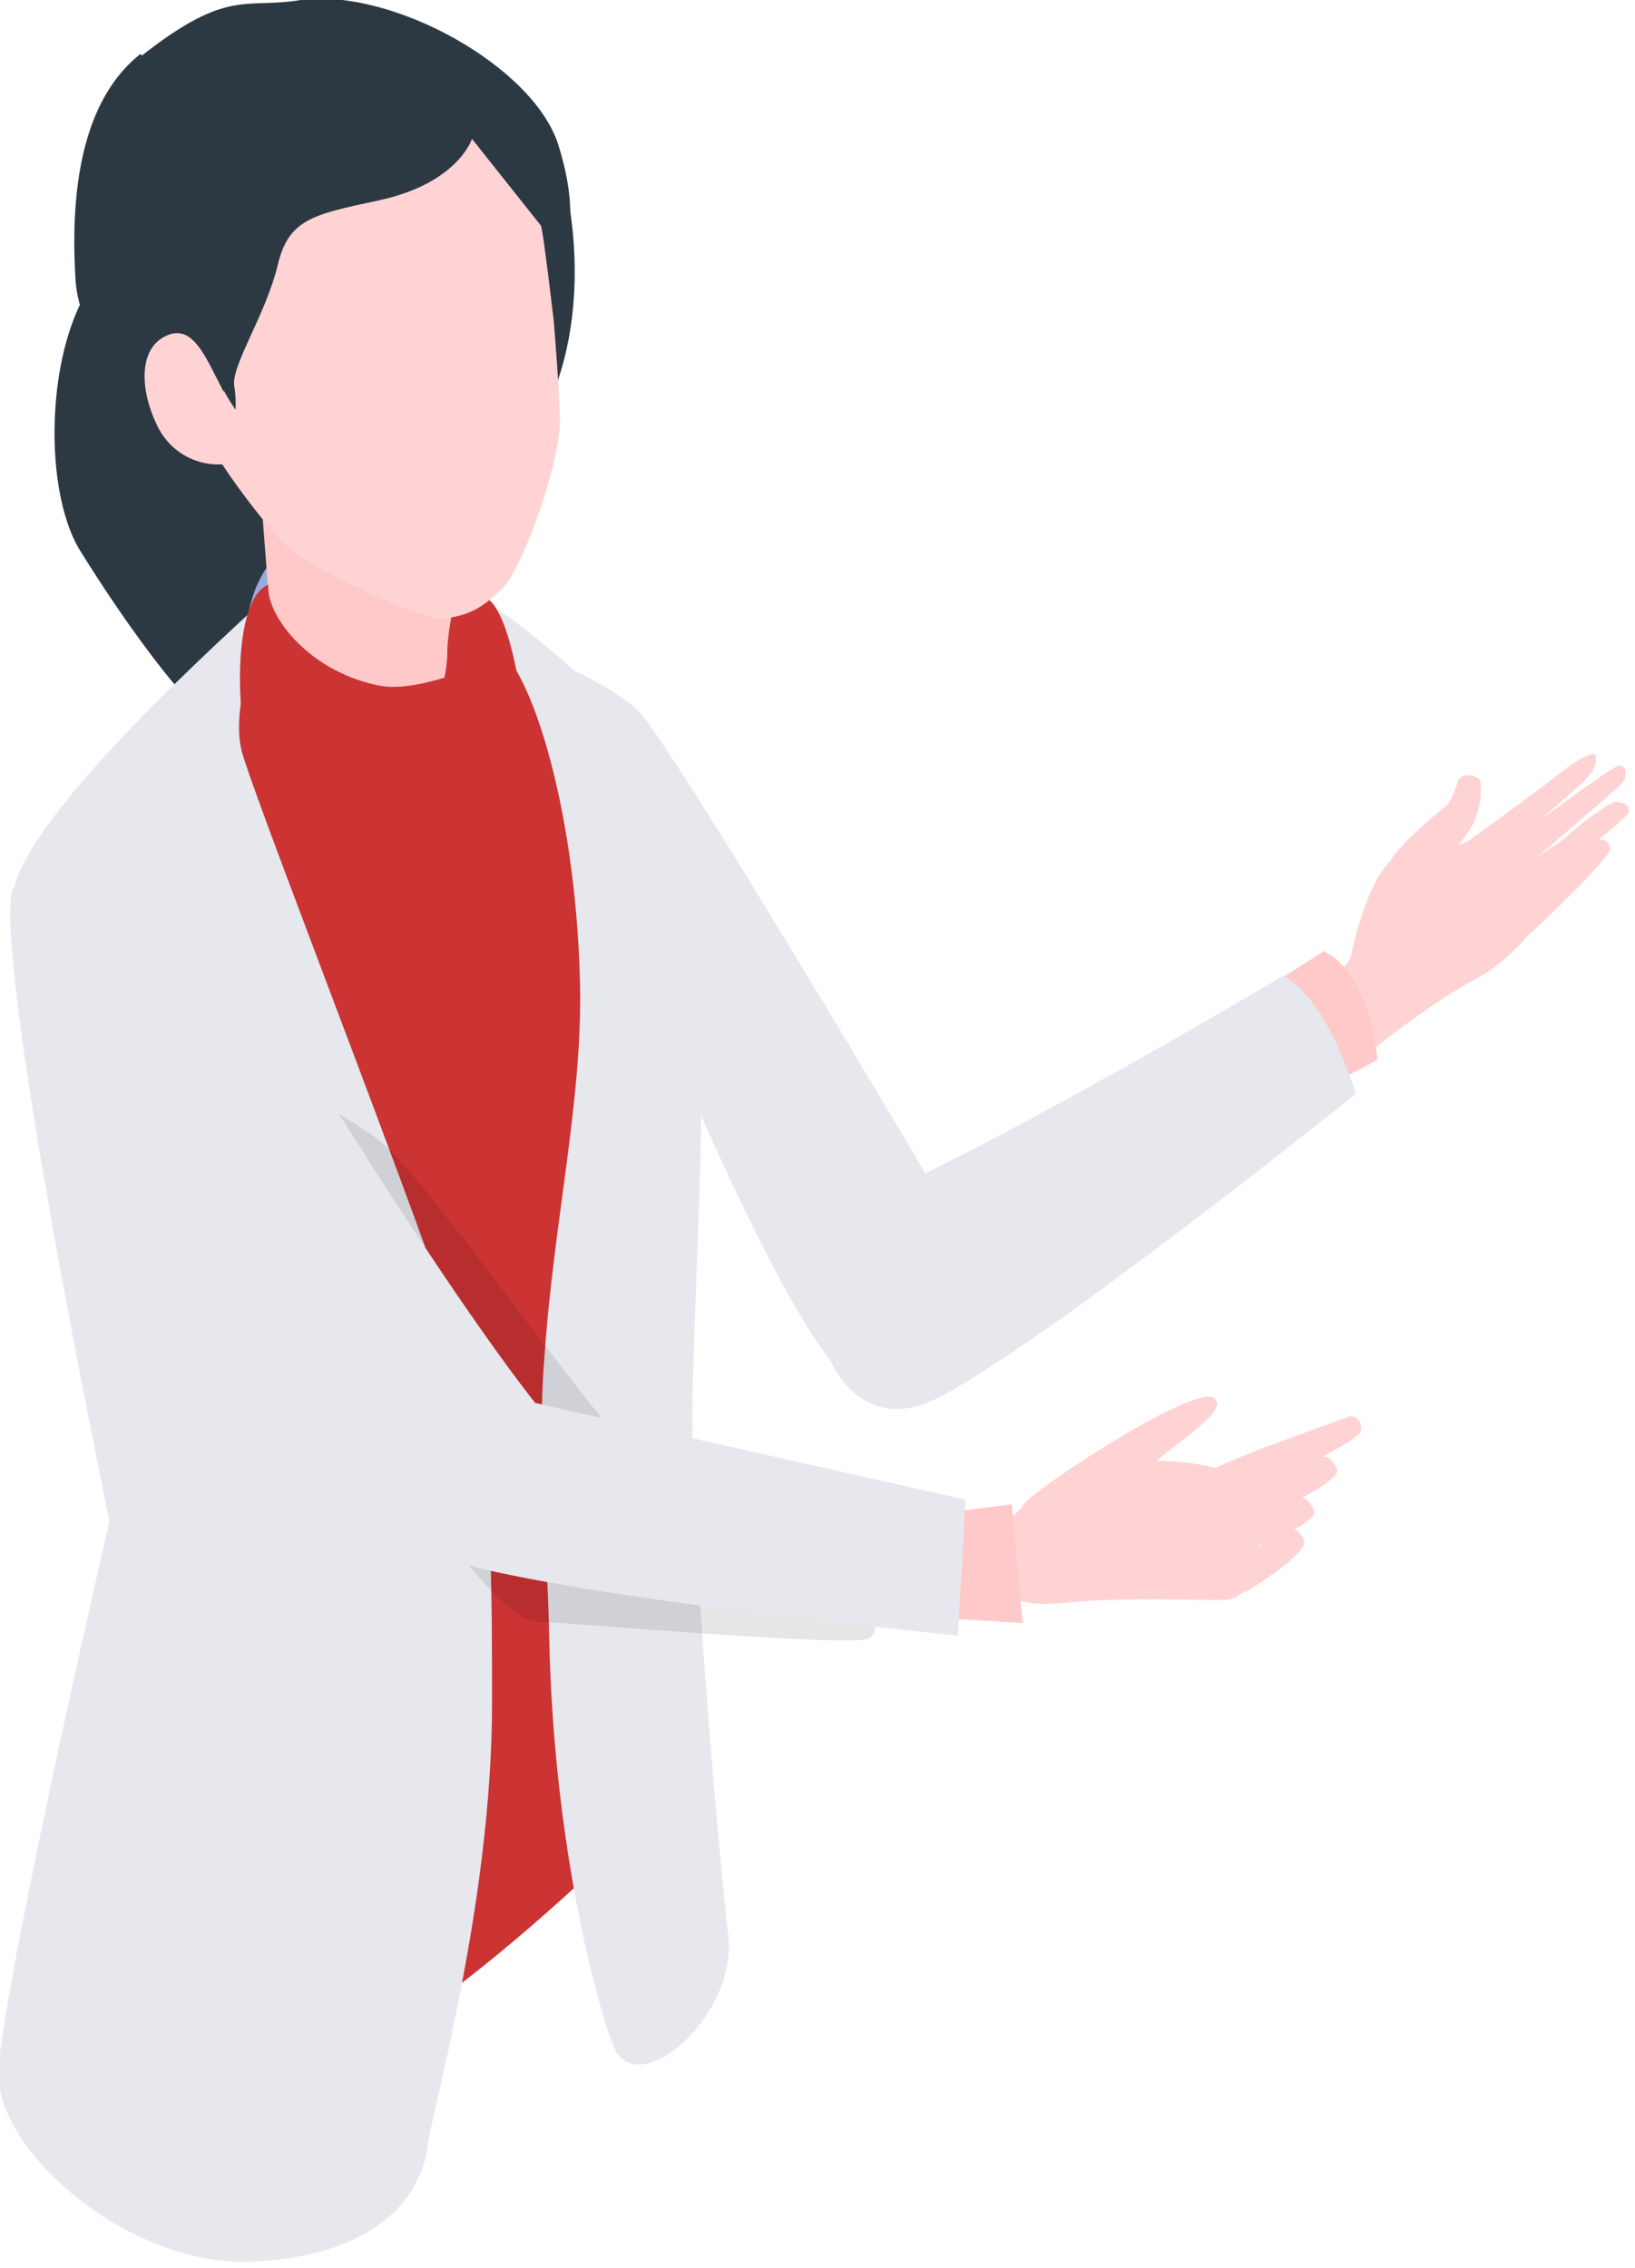 <svg width="106" height="147" viewBox="0 0 106 147" xmlns="http://www.w3.org/2000/svg"><path d="m13.6 17.9c2.6 1.8 7.1 9.4 6.4 15-.4 3.4-1.7 16-3.4 15.8-3.1-.4-8.8-8.8-11.4-13s-2.2-14.4 1.5-18.2c3.7-3.7 4.3-1.5 6.9.3z" fill="#2c3943"/><path d="m41.3 46c-2.4-2.2-8.2-4.3-8.2-4.3s16.9 45.9 22.6 48.2 10-4.2 10-4.2-22-37.5-24.4-39.7z" fill="#e7e7ee"/><g fill="#ffd3d4"><path d="m90.2 55.7c.7-1.2 3.7-3.6 3.7-3.6s.4-.7.6-1.4 1.4-.5 1.5 0c0 .5.1 1.4-.5 2.7-.7 1.3-2.4 3.1-3.1 3.3-.8.2-2.8.3-2.2-.9z"/><path d="m96.7 59c-.3.2-1.2.8-1.5 1.1-.4.4-.6 1-.3 1.4.2.4.9.5 1.3.4s1.5-.8 1.9-.9z"/><path d="m96.8 56.9c-.4.2-1.1.5-1.4.8-.5.4-.9.8-.7 1.2s.7.5 1.2.4c.4 0 1.4-.3 1.8-.6l-.9-1.9z"/><path d="m104.8 49.7c-.8.3-8 5.7-8.5 6.2-.4.9-.5 2.6.7 1.9.6-.5 7.8-6.6 8.1-7 .4-.3.5-1.5-.4-1.1z"/><path d="m104.6 52c-.7.3-2.5 1.7-3 2.2-.4.4-3.5 2.3-3.9 2.7-.4 1 0 2.3 1.2 1.6.6-.5 6-5.1 6.5-5.6s0-1-.8-.9z"/><path d="m103.3 54.6c-.5.3-1.7 1.3-2 1.7s-3 2.6-3.3 3c-.3.8.3 1.9 1.2 1.2.5-.4 5.3-5 5.2-5.5s-.4-.7-1-.5z"/><path d="m97.5 53.4c-1.5.7-2.9 1.4-3.5 1.6-2.4.8-1.9-.5-3.5.5-1.6 1.1-2.6 4.9-2.9 6.4s-5 3.6-5 3.6l3.9 4.6s5.3-4.6 9.1-6.6c2.6-1.4 4.3-3.9 4.3-3.9z"/><path d="m103.5 49c-.3-.6-2.6 1.3-3 1.6-.1.1-2.8 2.1-5.3 3.9 0 0 1.1 1.7 1.5 1.4s5.5-4.8 5.7-5c.5-.4 1.3-1.3 1-1.9z"/></g><path d="m85.9 61.7c3 1.5 3.4 7 3.4 7l-7.8 4.1-6.2-4.4 10.6-6.8z" fill="#ffc9ca"/><path d="m83.1 63.2c3 1.5 4.8 7.7 4.8 7.7s-20.4 16.4-27.3 19.8c-7.5 3.7-10.8-10.1-3.7-13.2 9.4-4.2 26.2-14.2 26.2-14.2z" fill="#e7e7ee"/><path d="m3.9 61.8c1.3-5.6 6.8-15.9 11.6-20.2l11.6-3.5s9.9 4.6 14 10.9c4.1 6.2 2.7 24.3 1.9 30.7s.2 36.9.2 36.9-17.6 18.3-25.9 18.4c-8.5.1-9.1-23.2-9.5-38.6-.3-14.7-4.7-31.8-4.1-34.5z" fill="#c33"/><path d="m27.9 36.8s6.4 3.3 11.1 8.5c4.6 5.2 5.8 13.8 6.3 19.6.5 5.9-.2 17.1-.4 25.4-.2 8.5 1.7 29.9 2.3 35 .7 5-5.2 10.5-7.2 7.8-.5-.7-4.1-11.6-4.4-27.2-.1-5.5-.8-12.1-.3-18 .6-8.8 2.5-16.7 2.3-24.3-.3-11.9-3.5-21.2-5.8-21.9-3-.9-3.9-4.9-3.9-4.9z" fill="#e7e7ee"/><path d="m.9 57.6c1.2-5.1 13-15.8 17.4-19.8 0 0-3.7 7-2.6 11 1.3 4.4 13.8 36.1 15 41.4s1.2 13.3 1.2 20.2c0 12.9-3.9 26.4-4.2 28.8-.5 3.7-4 7.2-11.8 7.4-7.8.1-16.5-7.4-16-12.7.9-8.2 7.2-35.3 7.2-35.3s-7.5-35.9-6.3-41z" fill="#e7e7ee"/><path d="m31.4 38.7c2 .7 2.8 9.7 2.8 9.7l-8.5 2.9s-6.2-8.7-5.5-11.4c.5-1.8 9.3-1.9 11.2-1.2z" fill="#c33"/><path d="m18.8 35.3c4.4-2.8 7.1.3 7.1.3-.6 0-9.8 10.5-9.8 10.5s-1.6-8 2.7-10.8z" fill="#99ace0"/><path d="m36.7 12c-.8-3.9-22.6-4.4-22.6-4.4s-.2 21 1.2 22.3c3 2.6 12.1 3.9 17 .3 2.6-1.2 6.4-8 4.4-18.1z" fill="#2c3943"/><path d="m29.8 35.8c0 2.1-.8 4.7-.8 6.5 0 1.1-.4 2.6-.4 2.6-4.3.5-7.7.5-11-3.9l-.6-7.8s12.8 1.6 12.8 2.6z" fill="#ffc9ca"/><path d="m28.7 40.1c1.8-.2 2.7-.8 3.9-2s3.6-7.6 3.7-10.7c0-1.8-.4-6.6-.4-6.6s-.4-3.4-.6-4.8c-1.5-12.1-13-14.9-22.6-9.4-12.2 7-3.7 14.3 1.4 23 .7 1.2 3.1 4.5 4.6 5.9 1.4 1.3 8.6 4.7 10 4.6z" fill="#ffd3d4"/><path d="m9.2 3.6c5.6-4.4 6.7-3 10.3-3.6 5.9-.8 15.1 4.3 16.7 9.4s.2 6.9.2 6.9l-5.8-7.3s-.9 2.9-6.1 4c-4.2.9-5.8 1.2-6.5 4.2-.8 3.3-3.1 6.6-2.8 7.9 0 0 .9 5.3-3.3 4.1-3.1-.9-6.8-7.7-7-11-.5-7.9 1.3-12.4 4.2-14.7z" fill="#2c3943"/><path d="m14.5 25.3c1.2 2.3 3.1 3.5 1.4 4.4-1.8.9-4.4.3-5.6-1.9-1.2-2.3-1.4-5.1.4-6s2.6 1.3 3.8 3.6z" fill="#ffd3d4"/><path d="m17.4 37.9c-.2 1.8 2.4 5.5 7 6.5 1.3.3 2.8 0 4.5-.5l.7 1.6s-9.3 11.4-9.3 11.4-3-5.4-4-7.6c-1-2.3-1.3-10.5 1.1-11.4z" fill="#c33"/><path d="m9.7 68c-.4-3 11.6 3.4 15 6 3.3 2.6 17.5 23.6 21.8 25.9 0 0 12.7 4.5 9.8 6.3-1 .6-20.3-1.1-21.5-1.1-4.7 0-24.6-34.2-25.1-37.2z" opacity=".1"/><path d="m4 62.1c-.4-3 14.5 4.5 14.5 4.5s15.9 26.2 20.2 28.5c0 0-3.3 6.5-8 6.4-4.7 0-26.2-36.5-26.6-39.4z" fill="#e7e7ee"/><path d="m87.1 91.9c-.4.3-7.4 2.5-10.4 4.3 0 0 1.3 1.9 1.7 1.7 1.4-.6 9.4-4.2 9.8-5.1.2-.5-.3-1.4-1.1-.8z" fill="#ffd3d4"/><path d="m86.7 95.3c-.1-.3-.4-.9-.9-.9-.7 0-4.7 2.2-5.3 2.5-1.9 1-4.4 1.8-4.4 1.8l.9 2.7c.5-.3 5.6-3.4 5.6-3.4s4.4-2 4.1-2.8z" fill="#ffd3d4"/><path d="m85.2 98c-.1-.3-.3-.9-.8-.9-.7 0-1.7.7-2.5.8-.3 0-2.1.8-2.7 1.1-1.9 1-.6 2.4.9 1.8s5.4-2.1 5.1-2.9z" fill="#ffd3d4"/><path d="m84.5 99.7c-.2-.3-.6-.8-1.1-.6-.7.2-1.5 1.1-2.2 1.4-.3.1-1.8 1.3-2.4 1.8-1.6 1.4 1.6 1.2 2.3.7s3.9-2.5 3.4-3.2z" fill="#ffd3d4"/><path d="m80.7 101.3s.8-.3.9-.8-.6-1.3-.6-1.3.7-.9.9-1.5-.5-1.4-1-1.8c-.6-.4-5.7-2.4-11.4-.2-5.6 2.2-5.8 6.7-4.7 7.4 1.2.7 1.9 1 4.1.8 4.6-.5 11.4 0 10.9-.3.4 0 .8-.4 1.1-.9.2-.5.3-1.1-.2-1.4z" fill="#ffd3d4"/><path d="m58.5 98.4 7.1-.9.7 7.7-7.9-.5z" fill="#ffc9ca"/><path d="m34.1 90.8 28.5 6.4-.5 8.8s-20.8-2-30.8-4.3c-6.4-1.4-3.7-12 2.9-10.9z" fill="#e7e7ee"/><path d="m66.3 97.6c.4-.9 11.1-7.9 12.4-7s-4 3.8-4.2 4.7c-.3 1.1 1.8 1.4 1.1 2.1-.8.7-10.1 1.9-9.3.2z" fill="#ffd3d4"/></svg>